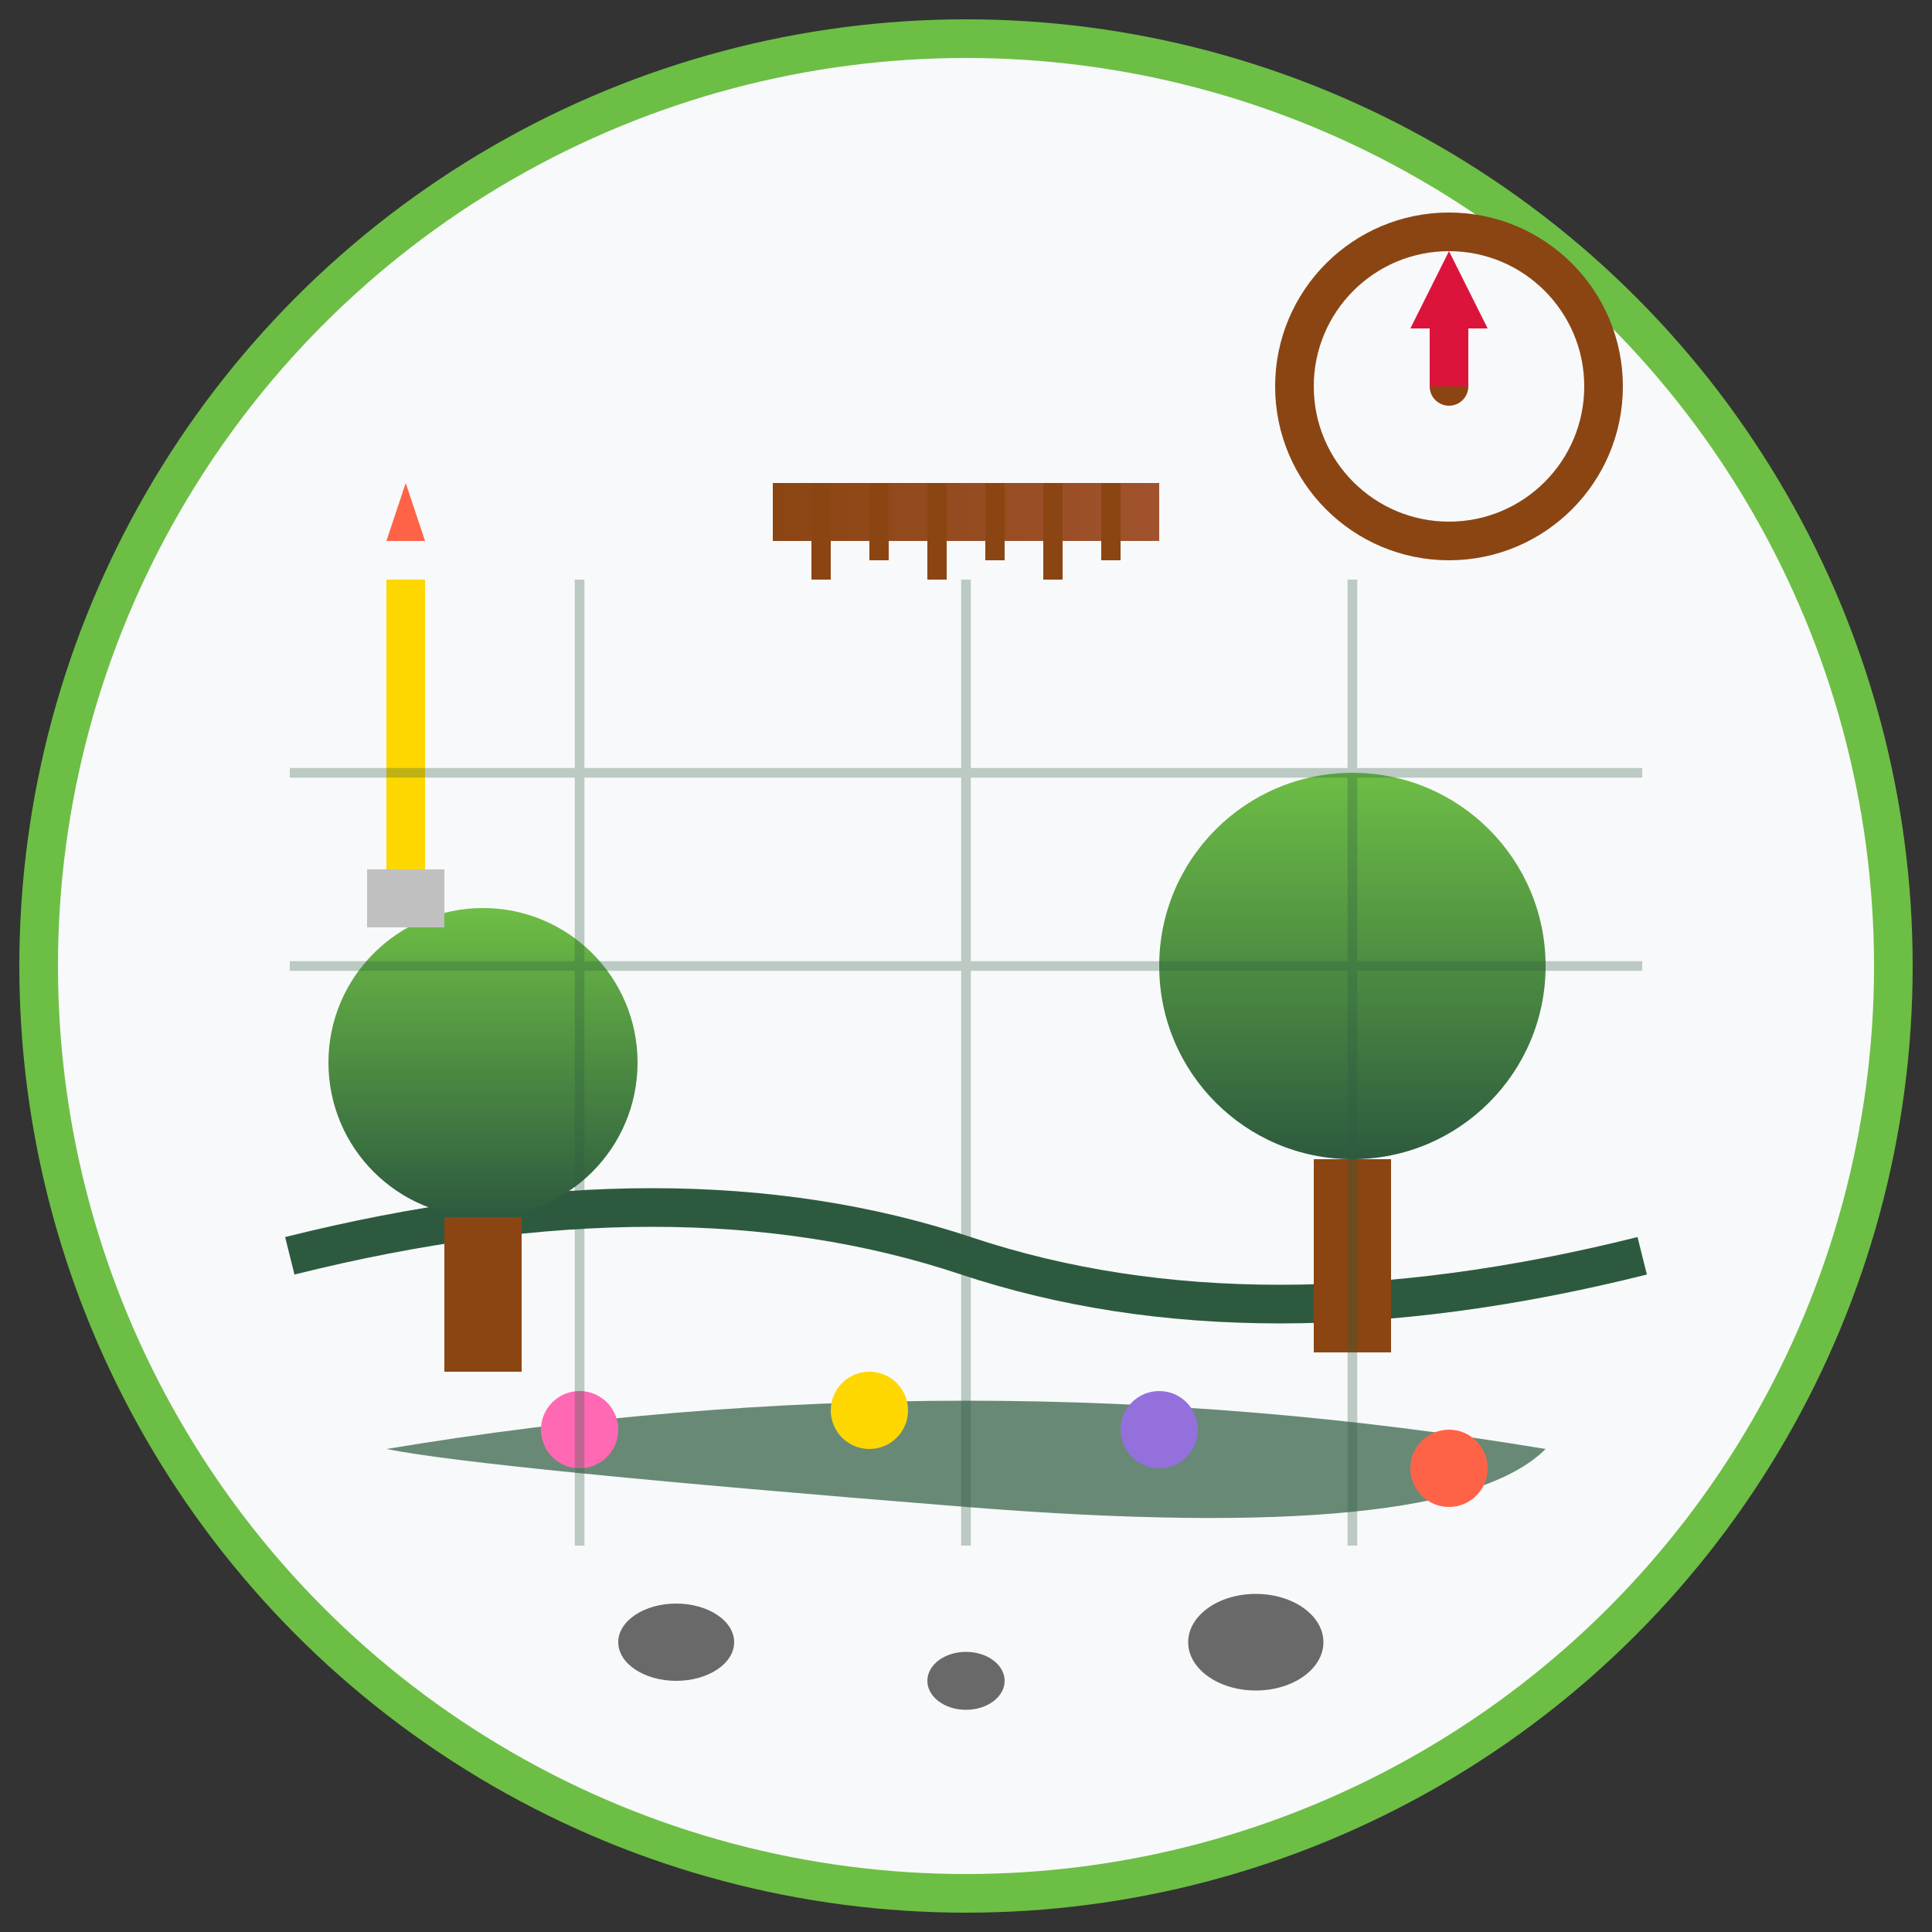 <svg width="100" height="100" viewBox="0 0 100 100" fill="none" xmlns="http://www.w3.org/2000/svg">
  <rect x="0" y="0" width="100" height="100" fill="#333333" stroke="none"/>
  <defs>
    <linearGradient id="landscapeGrad" x1="0%" y1="0%" x2="0%" y2="100%">
      <stop offset="0%" style="stop-color:#6DBE45;stop-opacity:1" />
      <stop offset="100%" style="stop-color:#2D5A3F;stop-opacity:1" />
    </linearGradient>
    <linearGradient id="toolGrad" x1="0%" y1="0%" x2="100%" y2="0%">
      <stop offset="0%" style="stop-color:#8B4513;stop-opacity:1" />
      <stop offset="100%" style="stop-color:#A0522D;stop-opacity:1" />
    </linearGradient>
  </defs>

  <!-- Background circle -->
  <circle cx="50" cy="50" r="48" fill="#f8f9fa" stroke="#6DBE45" stroke-width="2"/>
  
  <!-- Ground line -->
  <path d="M15 65 Q35 60 50 65 T85 65" stroke="#2D5A3F" stroke-width="2" fill="none"/>
  
  <!-- Garden design elements -->
  <!-- Tree 1 -->
  <circle cx="25" cy="55" r="8" fill="url(#landscapeGrad)"/>
  <rect x="23" y="63" width="4" height="8" fill="#8B4513"/>
  
  <!-- Tree 2 -->
  <circle cx="70" cy="50" r="10" fill="url(#landscapeGrad)"/>
  <rect x="68" y="60" width="4" height="10" fill="#8B4513"/>
  
  <!-- Flower bed (curved path) -->
  <path d="M20 75 Q50 70 80 75 Q75 80 50 78 Q25 76 20 75" fill="#2D5A3F" opacity="0.7"/>
  
  <!-- Flowers in bed -->
  <circle cx="30" cy="74" r="2" fill="#FF69B4"/>
  <circle cx="45" cy="73" r="2" fill="#FFD700"/>
  <circle cx="60" cy="74" r="2" fill="#9370DB"/>
  <circle cx="75" cy="76" r="2" fill="#FF6347"/>
  
  <!-- Garden planning tools -->
  <!-- Ruler/measuring tool -->
  <rect x="40" y="25" width="20" height="3" fill="url(#toolGrad)"/>
  <rect x="42" y="25" width="1" height="5" fill="#8B4513"/>
  <rect x="45" y="25" width="1" height="4" fill="#8B4513"/>
  <rect x="48" y="25" width="1" height="5" fill="#8B4513"/>
  <rect x="51" y="25" width="1" height="4" fill="#8B4513"/>
  <rect x="54" y="25" width="1" height="5" fill="#8B4513"/>
  <rect x="57" y="25" width="1" height="4" fill="#8B4513"/>
  
  <!-- Compass for design -->
  <circle cx="75" cy="20" r="8" fill="none" stroke="#8B4513" stroke-width="2"/>
  <circle cx="75" cy="20" r="1" fill="#8B4513"/>
  <line x1="75" y1="20" x2="75" y2="15" stroke="#DC143C" stroke-width="2"/>
  <polygon points="75,13 73,17 77,17" fill="#DC143C"/>
  
  <!-- Design pencil -->
  <rect x="20" y="30" width="2" height="15" fill="#FFD700"/>
  <polygon points="20,28 22,28 21,25" fill="#FF6347"/>
  <rect x="19" y="45" width="4" height="3" fill="#C0C0C0"/>
  
  <!-- Planning grid lines (subtle) -->
  <g opacity="0.3">
    <line x1="15" y1="40" x2="85" y2="40" stroke="#2D5A3F" stroke-width="0.5"/>
    <line x1="15" y1="50" x2="85" y2="50" stroke="#2D5A3F" stroke-width="0.5"/>
    <line x1="30" y1="30" x2="30" y2="80" stroke="#2D5A3F" stroke-width="0.5"/>
    <line x1="50" y1="30" x2="50" y2="80" stroke="#2D5A3F" stroke-width="0.5"/>
    <line x1="70" y1="30" x2="70" y2="80" stroke="#2D5A3F" stroke-width="0.5"/>
  </g>
  
  <!-- Decorative garden stones -->
  <ellipse cx="35" cy="85" rx="3" ry="2" fill="#696969"/>
  <ellipse cx="50" cy="87" rx="2" ry="1.5" fill="#696969"/>
  <ellipse cx="65" cy="85" rx="3.5" ry="2.5" fill="#696969"/>
</svg>
